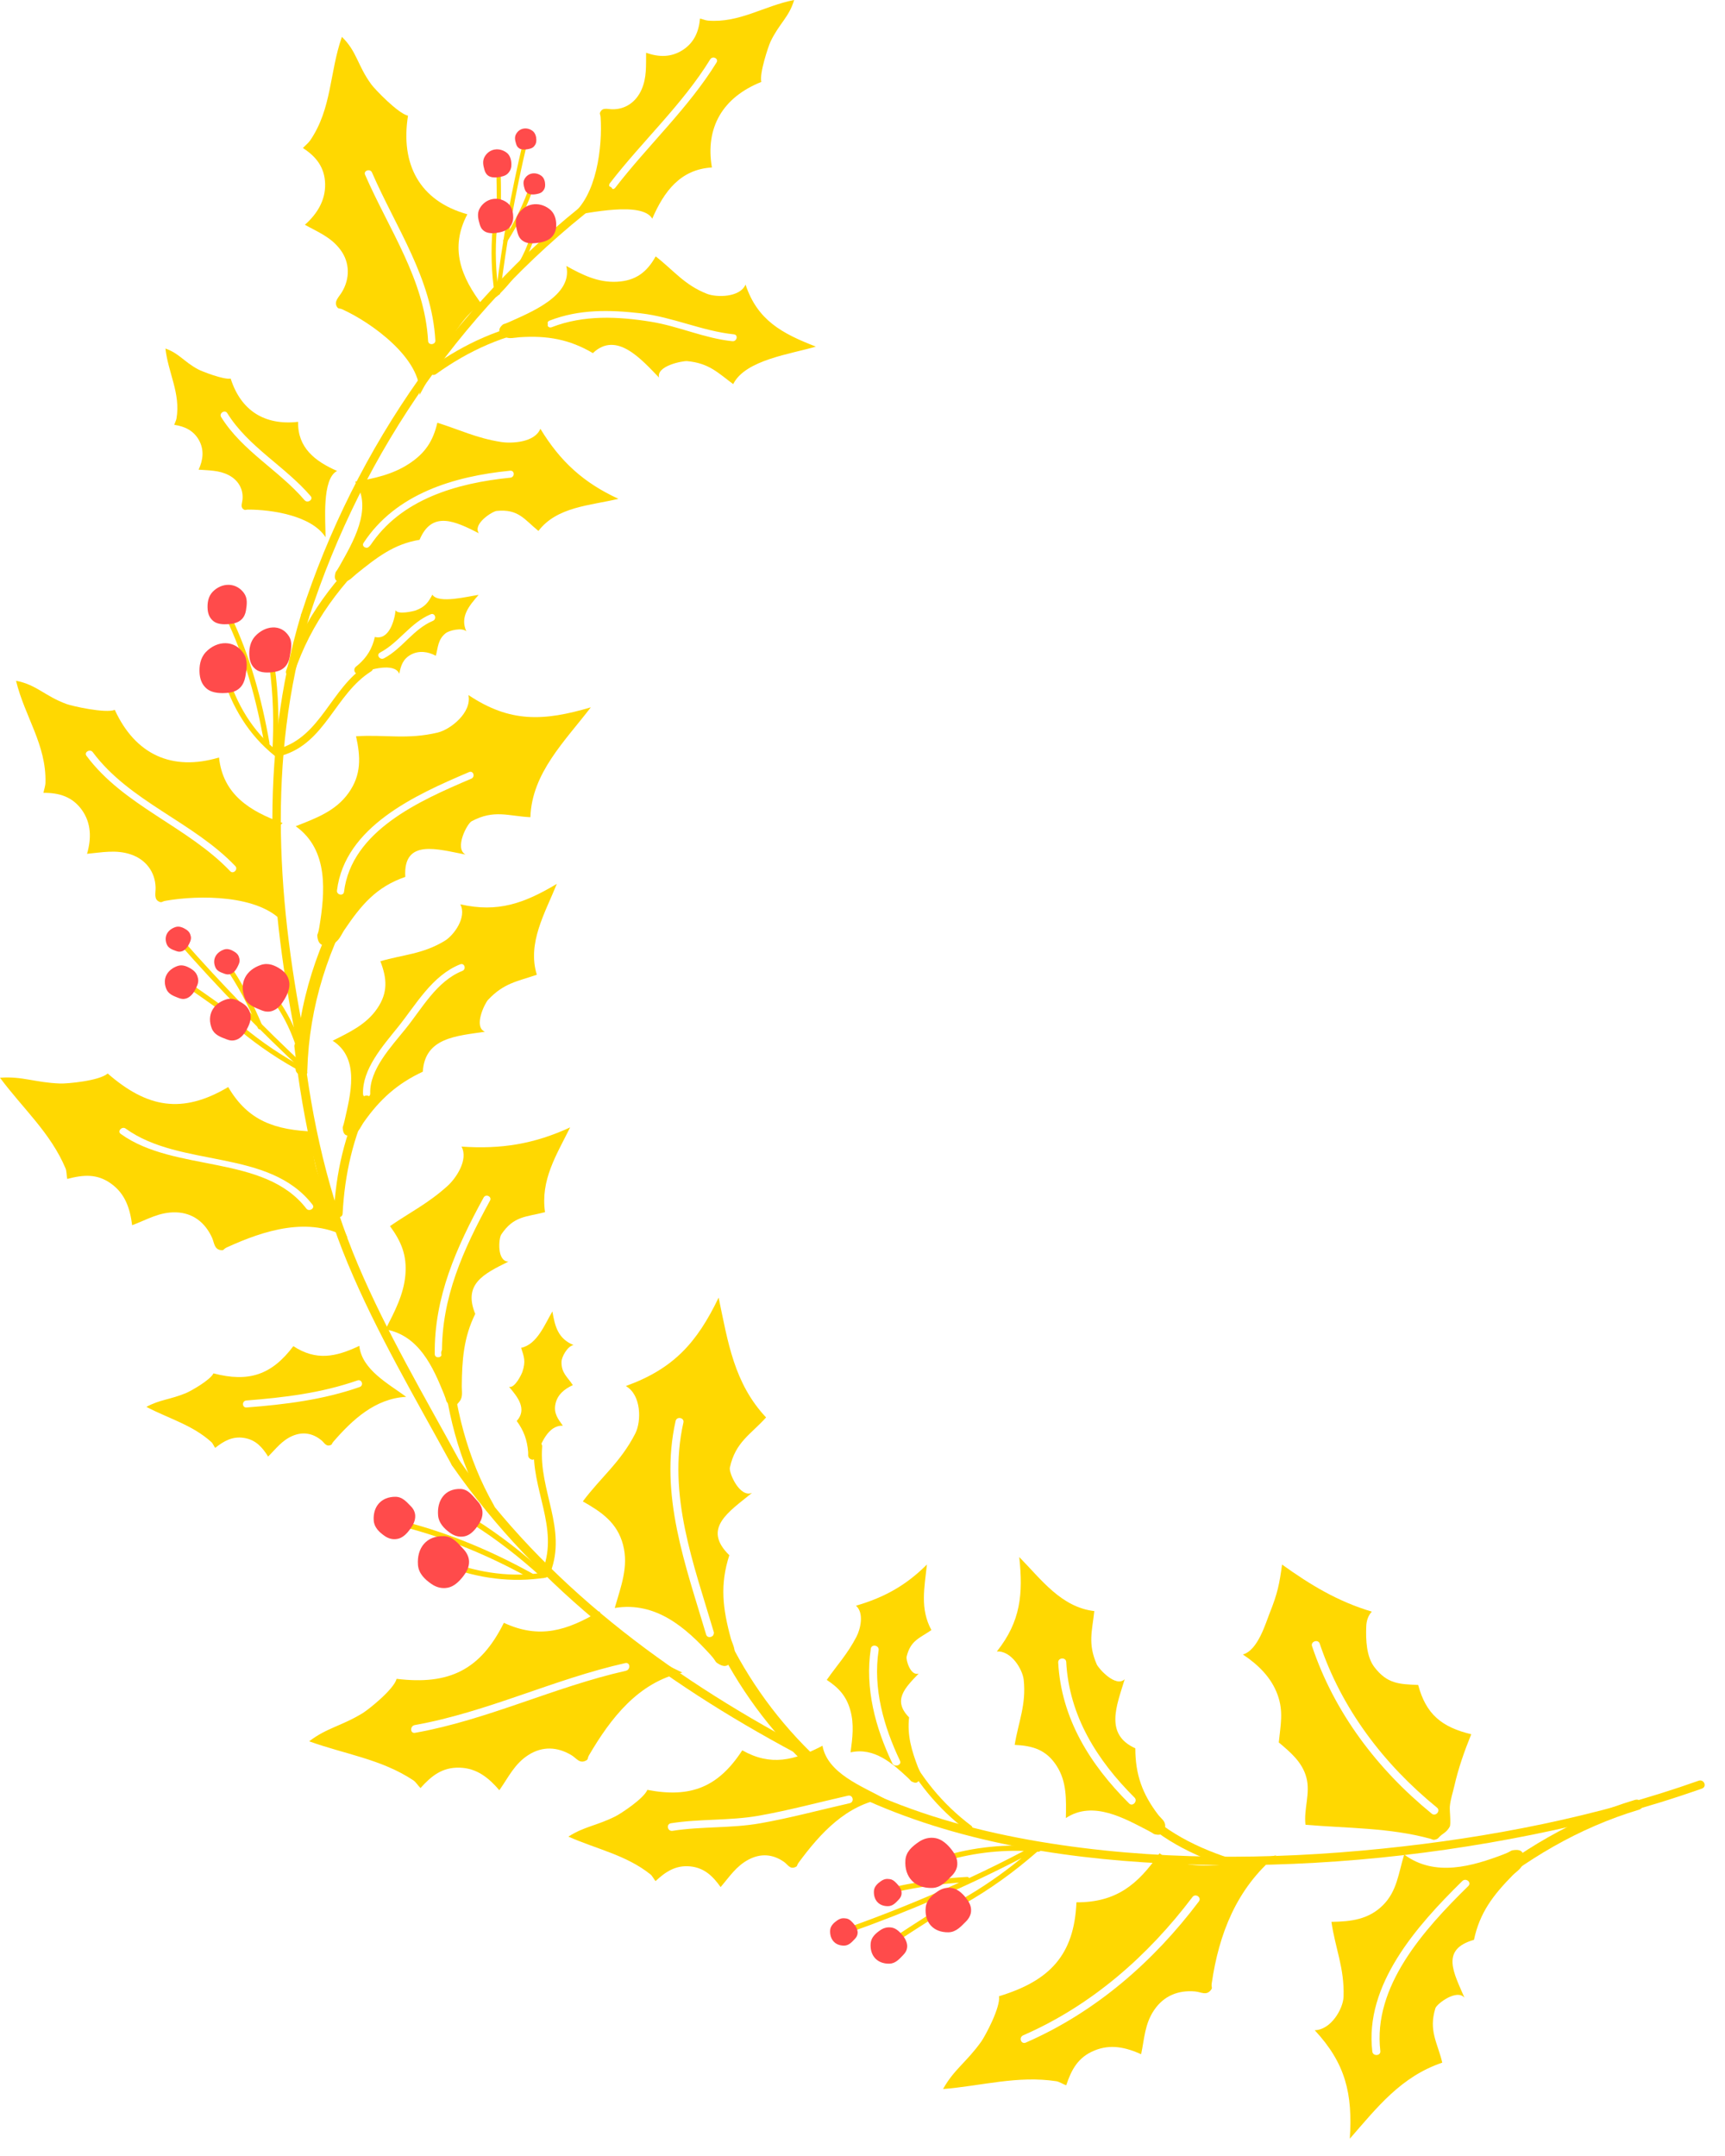 <svg width="40" height="50" viewBox="0 0 40 50" fill="none" xmlns="http://www.w3.org/2000/svg">
<g clip-path="url(#clip0_258_29813)">
<path d="M8.332 31.212C7.781 31.474 7.329 31.562 6.802 31.219C6.299 31.888 5.764 32.063 4.95 31.85C4.872 32.011 4.413 32.265 4.316 32.306C3.938 32.462 3.712 32.455 3.395 32.627C3.915 32.901 4.462 33.045 4.902 33.444C4.938 33.477 4.96 33.54 4.99 33.578C5.194 33.416 5.393 33.304 5.661 33.347C5.93 33.391 6.081 33.561 6.217 33.779C6.396 33.602 6.536 33.407 6.778 33.302C7.021 33.197 7.25 33.236 7.452 33.401C7.524 33.459 7.555 33.554 7.666 33.513C7.706 33.498 7.685 33.487 7.73 33.435C8.172 32.925 8.699 32.433 9.419 32.394C9.008 32.091 8.389 31.764 8.332 31.212ZM8.339 32.167C7.49 32.464 6.607 32.572 5.718 32.641C5.61 32.649 5.605 32.487 5.712 32.479C6.585 32.411 7.453 32.306 8.288 32.014C8.39 31.978 8.442 32.131 8.339 32.167Z" fill="#FFD801"/>
<path d="M13.902 37.368C13.145 37.818 12.506 38.017 11.684 37.635C11.141 38.727 10.415 39.083 9.197 38.934C9.13 39.183 8.539 39.651 8.409 39.73C7.908 40.035 7.581 40.067 7.169 40.383C7.999 40.683 8.842 40.795 9.585 41.288C9.646 41.328 9.697 41.417 9.751 41.467C10.005 41.184 10.254 40.983 10.656 40.994C11.058 41.005 11.33 41.228 11.579 41.517C11.79 41.219 11.928 40.907 12.253 40.7C12.578 40.492 12.925 40.508 13.252 40.705C13.368 40.775 13.44 40.911 13.592 40.827C13.648 40.796 13.612 40.784 13.663 40.698C14.158 39.855 14.799 39.013 15.823 38.789C15.172 38.461 14.169 38.095 13.902 37.368ZM14.511 38.748C12.851 39.122 11.305 39.887 9.625 40.186C9.507 40.207 9.502 40.027 9.619 40.006C11.295 39.707 12.841 38.941 14.499 38.569C14.616 38.542 14.627 38.722 14.511 38.748Z" fill="#FFD801"/>
<path d="M13.299 31.193C13.152 31.222 13.021 31.474 13.02 31.584C13.016 31.846 13.161 31.933 13.283 32.123C13.088 32.211 12.925 32.345 12.88 32.559C12.835 32.773 12.934 32.901 13.052 33.064C12.705 33.047 12.541 33.497 12.445 33.741C12.417 33.812 12.437 33.791 12.415 33.816C12.367 33.873 12.314 33.854 12.274 33.816C12.235 33.777 12.25 33.73 12.247 33.68C12.227 33.402 12.147 33.179 11.982 32.954C12.23 32.68 12.005 32.397 11.804 32.163C11.941 32.199 12.098 31.863 12.114 31.813C12.195 31.567 12.152 31.468 12.084 31.257C12.455 31.182 12.633 30.709 12.809 30.414C12.87 30.769 12.941 31.044 13.299 31.193Z" fill="#FFD801"/>
<path d="M10.485 33.991C12.488 36.873 15.325 38.985 18.442 40.651C18.555 40.711 18.682 40.55 18.568 40.489C15.465 38.831 12.642 36.734 10.649 33.864C10.576 33.759 10.413 33.886 10.485 33.991Z" fill="#FFD801"/>
<path d="M17.764 32.872C17.021 32.08 16.88 31.126 16.664 30.093C16.163 31.133 15.623 31.743 14.511 32.144C14.875 32.348 14.874 32.964 14.732 33.243C14.393 33.909 13.932 34.26 13.515 34.819C13.953 35.068 14.311 35.312 14.447 35.824C14.582 36.336 14.396 36.794 14.255 37.291C15.215 37.132 15.915 37.763 16.467 38.368C16.628 38.546 16.561 38.525 16.656 38.584C16.87 38.718 16.94 38.568 17.011 38.421C17.081 38.273 16.98 38.12 16.947 37.997C16.759 37.309 16.69 36.752 16.912 36.067C16.274 35.445 16.898 35.063 17.439 34.621C17.152 34.742 16.899 34.157 16.924 34.037C17.053 33.441 17.404 33.272 17.764 32.872ZM15.847 32.99C15.471 34.669 16.086 36.275 16.551 37.847C16.584 37.958 16.407 38.018 16.374 37.907C15.899 36.302 15.282 34.668 15.666 32.955C15.692 32.84 15.873 32.876 15.847 32.99Z" fill="#FFD801"/>
<path d="M16.562 37.984C17.109 39.128 17.854 40.142 18.785 41.015C18.915 41.137 19.088 40.911 18.959 40.791C18.065 39.952 17.352 38.97 16.826 37.872C16.75 37.713 16.485 37.824 16.562 37.984Z" fill="#FFD801"/>
<path d="M35.111 42.905C35.009 42.916 35.07 42.926 34.861 43.006C34.149 43.277 33.275 43.539 32.561 43.009C32.428 43.435 32.399 43.856 32.065 44.187C31.73 44.517 31.324 44.564 30.874 44.57C30.961 45.182 31.178 45.641 31.155 46.307C31.145 46.586 30.864 47.075 30.486 47.083C31.206 47.857 31.367 48.56 31.3 49.599C31.942 48.862 32.49 48.158 33.444 47.835C33.334 47.372 33.123 47.098 33.284 46.574C33.317 46.469 33.786 46.117 33.959 46.33C33.714 45.755 33.392 45.21 34.179 44.987C34.313 44.354 34.624 43.95 35.08 43.486C35.162 43.403 35.315 43.317 35.325 43.171C35.334 43.024 35.342 42.879 35.111 42.905ZM34.048 43.739C33.017 44.749 31.829 46.068 32.008 47.566C32.021 47.681 31.835 47.692 31.822 47.578C31.637 46.033 32.847 44.666 33.908 43.624C33.993 43.541 34.133 43.656 34.048 43.739Z" fill="#FFD801"/>
<path d="M34.259 44.058C35.377 43.124 36.599 42.392 38.006 41.969C38.165 41.921 38.068 41.694 37.91 41.742C36.481 42.171 35.238 42.918 34.102 43.866C33.976 43.972 34.131 44.165 34.259 44.058Z" fill="#FFD801"/>
<path d="M10.702 26.591C10.867 26.9 10.57 27.329 10.38 27.501C9.926 27.912 9.514 28.11 9.043 28.435C9.305 28.792 9.439 29.112 9.4 29.568C9.361 30.023 9.149 30.422 8.939 30.831C9.722 30.966 10.046 31.72 10.294 32.328C10.367 32.506 10.326 32.471 10.38 32.539C10.504 32.694 10.58 32.597 10.659 32.496C10.738 32.396 10.707 32.261 10.708 32.153C10.713 31.547 10.748 31.021 11.02 30.471C10.739 29.781 11.204 29.547 11.789 29.259C11.517 29.25 11.564 28.718 11.623 28.63C11.916 28.192 12.2 28.227 12.638 28.111C12.532 27.367 12.896 26.798 13.221 26.145C12.384 26.532 11.621 26.654 10.702 26.591ZM11.362 27.844C10.741 28.98 10.234 30.098 10.249 31.392C10.25 31.497 10.082 31.508 10.081 31.403C10.066 30.082 10.579 28.936 11.214 27.773C11.265 27.68 11.414 27.75 11.362 27.844Z" fill="#FFD801"/>
<path d="M10.231 31.38C10.335 32.661 10.626 33.874 11.264 34.993C11.326 35.102 11.518 35.023 11.454 34.912C10.826 33.809 10.538 32.614 10.435 31.351C10.425 31.223 10.221 31.253 10.231 31.38Z" fill="#FFD801"/>
<path d="M21.598 37.803C21.33 37.311 21.436 36.821 21.494 36.283C21.01 36.766 20.508 37.046 19.849 37.238C20.045 37.412 19.949 37.786 19.861 37.956C19.651 38.361 19.415 38.609 19.171 38.959C19.448 39.14 19.626 39.335 19.717 39.66C19.809 39.985 19.768 40.305 19.723 40.639C20.273 40.516 20.698 40.9 21.041 41.218C21.142 41.311 21.101 41.296 21.156 41.323C21.28 41.383 21.311 41.299 21.341 41.215C21.371 41.13 21.316 41.058 21.288 40.988C21.139 40.596 21.034 40.25 21.08 39.828C20.694 39.436 20.976 39.151 21.303 38.812C21.112 38.875 21.005 38.496 21.023 38.42C21.114 38.042 21.321 37.994 21.598 37.803ZM20.374 38.27C20.239 39.159 20.493 40.042 20.869 40.833C20.918 40.937 20.74 40.995 20.691 40.892C20.3 40.07 20.052 39.157 20.193 38.234C20.21 38.119 20.391 38.155 20.374 38.27Z" fill="#FFD801"/>
<path d="M20.825 40.52C21.216 41.288 21.732 41.935 22.43 42.46C22.506 42.518 22.599 42.398 22.522 42.341C21.844 41.83 21.346 41.208 20.965 40.461C20.923 40.377 20.782 40.436 20.825 40.52Z" fill="#FFD801"/>
<path d="M7.284 26.243C6.384 26.206 5.755 26.003 5.292 25.21C4.224 25.843 3.415 25.694 2.497 24.896C2.301 25.068 1.549 25.134 1.397 25.128C0.81 25.107 0.52 24.954 0 24.994C0.528 25.706 1.171 26.269 1.52 27.096C1.548 27.164 1.542 27.268 1.559 27.341C1.933 27.242 2.252 27.215 2.579 27.452C2.906 27.688 3.015 28.029 3.064 28.414C3.41 28.286 3.694 28.104 4.083 28.116C4.472 28.128 4.754 28.349 4.915 28.699C4.972 28.823 4.962 28.977 5.134 28.994C5.196 29 5.174 28.968 5.263 28.927C6.13 28.531 7.166 28.201 8.059 28.704C7.725 27.986 7.105 27.061 7.284 26.243ZM7.104 28.029C6.126 26.761 4.048 27.198 2.799 26.296C2.714 26.234 2.829 26.112 2.914 26.173C4.185 27.093 6.236 26.629 7.248 27.94C7.311 28.022 7.167 28.11 7.104 28.029Z" fill="#FFD801"/>
<path d="M6.826 24.272C7.025 26.006 7.397 27.7 8.067 29.308C8.74 30.922 9.636 32.435 10.472 33.968C10.532 34.079 10.724 33.999 10.662 33.887C9.846 32.389 8.972 30.911 8.305 29.34C7.614 27.713 7.233 26 7.03 24.243C7.016 24.116 6.811 24.145 6.826 24.272Z" fill="#FFD801"/>
<path d="M10.674 20.972C10.83 21.272 10.526 21.69 10.311 21.82C9.798 22.13 9.352 22.137 8.82 22.292C8.973 22.688 9.001 23.015 8.748 23.387C8.495 23.759 8.11 23.936 7.714 24.136C8.361 24.548 8.12 25.406 7.99 25.989C7.952 26.16 7.94 26.112 7.95 26.191C7.972 26.369 8.089 26.352 8.206 26.303C8.324 26.254 8.365 26.126 8.432 26.03C8.805 25.498 9.211 25.13 9.804 24.854C9.852 24.062 10.581 24.027 11.245 23.927C10.97 23.816 11.242 23.268 11.316 23.189C11.685 22.795 11.995 22.761 12.448 22.606C12.222 21.869 12.637 21.179 12.912 20.498C12.158 20.947 11.549 21.171 10.674 20.972ZM10.72 22.517C10.125 22.754 9.785 23.389 9.404 23.86C9.07 24.275 8.565 24.807 8.585 25.358C8.589 25.463 8.422 25.475 8.418 25.37C8.397 24.796 8.877 24.256 9.225 23.823C9.643 23.305 10.015 22.625 10.67 22.364C10.771 22.323 10.82 22.477 10.72 22.517Z" fill="#FFD801"/>
<path d="M8.404 25.467C7.989 26.309 7.79 27.203 7.742 28.121C7.735 28.249 7.939 28.272 7.945 28.144C7.992 27.241 8.186 26.366 8.593 25.539C8.651 25.421 8.462 25.35 8.404 25.467Z" fill="#FFD801"/>
<path d="M4.154 21.88C5.062 22.913 6.022 23.899 7.031 24.839C7.084 24.888 7.154 24.797 7.101 24.748C6.1 23.815 5.147 22.834 4.245 21.809C4.198 21.756 4.106 21.826 4.154 21.88Z" fill="#FFD801"/>
<path d="M4.182 22.788C4.497 23.003 4.811 23.221 5.119 23.445C5.178 23.488 5.248 23.397 5.19 23.355C4.881 23.13 4.567 22.913 4.252 22.697C4.192 22.657 4.122 22.747 4.182 22.788Z" fill="#FFD801"/>
<path d="M7.126 24.863C7.009 24.154 6.735 23.522 6.287 22.959C6.243 22.902 6.151 22.973 6.196 23.029C6.632 23.578 6.898 24.189 7.011 24.88C7.023 24.95 7.137 24.934 7.126 24.863Z" fill="#FFD801"/>
<path d="M5.555 23.893C6.013 24.273 6.507 24.603 7.038 24.884C7.102 24.918 7.146 24.814 7.083 24.78C6.561 24.504 6.076 24.176 5.625 23.802C5.57 23.756 5.499 23.847 5.555 23.893Z" fill="#FFD801"/>
<path d="M6.086 23.794C5.87 23.272 5.607 22.776 5.282 22.312C5.241 22.253 5.149 22.325 5.19 22.383C5.51 22.839 5.767 23.326 5.979 23.839C6.006 23.905 6.113 23.86 6.086 23.794Z" fill="#FFD801"/>
<path d="M19.072 40.486C18.417 40.827 17.873 40.965 17.212 40.592C16.654 41.449 16.014 41.702 15.011 41.509C14.928 41.713 14.39 42.063 14.275 42.121C13.828 42.345 13.552 42.355 13.18 42.593C13.835 42.885 14.514 43.016 15.082 43.468C15.128 43.505 15.161 43.58 15.201 43.625C15.434 43.407 15.668 43.253 15.999 43.283C16.33 43.314 16.528 43.508 16.71 43.763C16.912 43.529 17.068 43.28 17.354 43.128C17.639 42.976 17.92 42.997 18.181 43.18C18.273 43.245 18.316 43.359 18.449 43.297C18.497 43.275 18.47 43.263 18.521 43.194C19.018 42.519 19.625 41.852 20.504 41.71C19.986 41.422 19.189 41.128 19.072 40.486ZM19.701 41.819C19.011 41.975 18.32 42.163 17.624 42.285C16.952 42.403 16.269 42.353 15.595 42.459C15.477 42.477 15.441 42.301 15.56 42.283C16.233 42.177 16.915 42.227 17.586 42.11C18.282 41.988 18.973 41.8 19.663 41.644C19.781 41.617 19.818 41.793 19.701 41.819Z" fill="#FFD801"/>
<path d="M26.887 42.98C26.383 43.711 25.878 44.12 24.961 44.117C24.909 45.339 24.342 45.938 23.165 46.295C23.204 46.552 22.844 47.218 22.756 47.343C22.413 47.825 22.122 47.989 21.868 48.447C22.764 48.375 23.596 48.128 24.494 48.266C24.568 48.278 24.652 48.337 24.724 48.36C24.845 47.995 24.999 47.709 25.378 47.554C25.757 47.398 26.104 47.481 26.461 47.639C26.538 47.277 26.543 46.937 26.765 46.612C26.986 46.288 27.317 46.149 27.712 46.184C27.852 46.196 27.978 46.291 28.084 46.143C28.123 46.089 28.082 46.105 28.099 45.989C28.264 44.857 28.67 43.798 29.597 43.027C28.798 43.183 27.587 43.493 26.887 42.98ZM27.799 44.098C26.751 45.487 25.411 46.662 23.787 47.37C23.676 47.418 23.617 47.249 23.727 47.201C25.317 46.507 26.623 45.355 27.65 43.996C27.721 43.9 27.871 44.003 27.799 44.098Z" fill="#FFD801"/>
<path d="M26.08 38.944C25.868 39.142 25.473 38.694 25.431 38.597C25.221 38.113 25.326 37.827 25.375 37.363C24.605 37.272 24.145 36.628 23.635 36.11C23.726 36.966 23.67 37.6 23.115 38.3C23.452 38.278 23.711 38.714 23.738 38.956C23.8 39.536 23.615 39.932 23.529 40.466C23.951 40.485 24.262 40.58 24.501 40.951C24.74 41.321 24.723 41.731 24.716 42.163C25.349 41.742 26.09 42.18 26.628 42.456C26.785 42.537 26.728 42.53 26.803 42.544C26.974 42.575 27.014 42.474 27.019 42.352C27.024 42.229 26.922 42.172 26.856 42.086C26.488 41.603 26.327 41.154 26.326 40.545C25.609 40.22 25.891 39.563 26.08 38.944ZM26.183 41.825C25.277 40.923 24.608 39.854 24.538 38.555C24.532 38.439 24.718 38.428 24.724 38.543C24.791 39.793 25.437 40.82 26.307 41.687C26.389 41.768 26.265 41.907 26.183 41.825Z" fill="#FFD801"/>
<path d="M20.108 41.759C22.384 42.775 24.945 43.149 27.458 43.236C30.153 43.328 32.88 43.084 35.539 42.547C36.868 42.279 38.184 41.932 39.465 41.479C39.591 41.435 39.513 41.253 39.388 41.297C37.027 42.132 34.543 42.618 32.065 42.871C29.419 43.142 26.723 43.148 24.118 42.712C22.762 42.485 21.432 42.128 20.189 41.573C20.07 41.52 19.99 41.706 20.108 41.759Z" fill="#FFD801"/>
<path d="M26.283 42.016C26.959 42.713 27.827 43.115 28.771 43.383C28.896 43.418 28.977 43.233 28.851 43.197C27.945 42.94 27.097 42.56 26.447 41.889C26.358 41.798 26.194 41.923 26.283 42.016Z" fill="#FFD801"/>
<path d="M20.601 45.157C20.959 44.919 21.318 44.686 21.681 44.456C21.749 44.413 21.695 44.304 21.626 44.347C21.264 44.578 20.904 44.811 20.547 45.048C20.48 45.093 20.534 45.202 20.601 45.157Z" fill="#FFD801"/>
<path d="M24.082 42.822C24.066 42.82 24.049 42.82 24.033 42.819C24.017 42.802 23.992 42.794 23.964 42.809C23.961 42.811 23.957 42.812 23.954 42.814C23.187 42.765 22.431 42.856 21.692 43.105C21.615 43.131 21.637 43.251 21.714 43.225C22.378 43.001 23.054 42.904 23.742 42.925C23.324 43.145 22.901 43.355 22.472 43.554C22.464 43.538 22.449 43.527 22.424 43.528C21.797 43.561 21.177 43.652 20.565 43.8C20.486 43.82 20.508 43.939 20.587 43.92C21.132 43.788 21.683 43.701 22.24 43.661C21.386 44.05 20.515 44.4 19.631 44.714C19.554 44.741 19.609 44.849 19.685 44.822C21.058 44.335 22.397 43.762 23.689 43.09C23.245 43.454 22.774 43.782 22.27 44.065C22.2 44.104 22.253 44.213 22.325 44.173C22.946 43.825 23.519 43.41 24.052 42.943C24.058 42.943 24.065 42.943 24.072 42.944C24.152 42.95 24.162 42.829 24.082 42.822Z" fill="#FFD801"/>
<path d="M12.636 36.467C11.864 36.588 11.132 36.481 10.415 36.218C10.34 36.19 10.291 36.305 10.366 36.332C11.101 36.602 11.858 36.712 12.651 36.588C12.732 36.575 12.717 36.454 12.636 36.467Z" fill="#FFD801"/>
<path d="M10.934 35.332C11.518 35.699 12.056 36.121 12.562 36.582C12.62 36.635 12.697 36.535 12.639 36.482C12.133 36.022 11.595 35.599 11.012 35.233C10.945 35.191 10.867 35.29 10.934 35.332Z" fill="#FFD801"/>
<path d="M9.346 35.407C10.376 35.673 11.348 36.083 12.268 36.591C12.337 36.629 12.415 36.531 12.345 36.492C11.416 35.978 10.436 35.562 9.395 35.292C9.318 35.272 9.268 35.386 9.346 35.407Z" fill="#FFD801"/>
<path d="M32.885 39.076C32.44 39.058 32.167 39.049 31.872 38.665C31.685 38.423 31.669 38.035 31.681 37.719C31.686 37.59 31.722 37.472 31.81 37.375C31.028 37.144 30.385 36.755 29.729 36.284C29.668 36.728 29.628 36.947 29.438 37.419C29.351 37.635 29.169 38.275 28.82 38.369C29.179 38.609 29.477 38.901 29.623 39.298C29.769 39.695 29.692 40.011 29.653 40.409C29.929 40.642 30.202 40.869 30.295 41.232C30.388 41.594 30.229 41.952 30.272 42.318C31.247 42.402 32.214 42.383 33.166 42.642C33.199 42.651 33.228 42.674 33.267 42.665C33.306 42.657 33.335 42.649 33.364 42.614C33.452 42.513 33.532 42.512 33.616 42.365C33.651 42.304 33.611 41.983 33.619 41.895C33.636 41.718 33.688 41.578 33.723 41.422C33.818 41.004 33.955 40.615 34.116 40.219C33.43 40.054 33.067 39.756 32.885 39.076ZM33.2 42.061C31.937 41.032 30.939 39.714 30.424 38.176C30.387 38.067 30.565 38.008 30.602 38.117C31.107 39.625 32.084 40.913 33.322 41.921C33.413 41.995 33.291 42.135 33.2 42.061Z" fill="#FFD801"/>
<path d="M12.385 33.529C12.306 34.514 12.964 35.427 12.589 36.4C12.546 36.511 12.72 36.578 12.763 36.466C13.153 35.453 12.49 34.564 12.572 33.549C12.582 33.432 12.395 33.411 12.385 33.529Z" fill="#FFD801"/>
<path d="M6.913 9.783C6.135 9.871 5.585 9.521 5.349 8.78C5.188 8.811 4.68 8.612 4.594 8.566C4.261 8.387 4.155 8.195 3.836 8.083C3.9 8.65 4.19 9.121 4.093 9.703C4.085 9.751 4.055 9.806 4.04 9.852C4.287 9.888 4.493 9.988 4.616 10.212C4.738 10.437 4.709 10.667 4.606 10.892C4.846 10.911 5.081 10.904 5.303 11.019C5.524 11.134 5.648 11.343 5.623 11.59C5.614 11.678 5.566 11.767 5.658 11.818C5.691 11.837 5.695 11.818 5.751 11.818C6.301 11.817 7.228 11.958 7.549 12.459C7.55 12.107 7.457 11.103 7.817 10.922C7.303 10.697 6.898 10.38 6.913 9.783ZM7.064 11.601C6.468 10.905 5.617 10.46 5.128 9.672C5.073 9.584 5.214 9.492 5.269 9.58C5.756 10.365 6.61 10.813 7.205 11.507C7.272 11.586 7.131 11.679 7.064 11.601Z" fill="#FFD801"/>
<path d="M5.079 17.567C3.981 17.895 3.133 17.491 2.662 16.463C2.445 16.548 1.676 16.376 1.545 16.328C1.036 16.142 0.85 15.879 0.372 15.788C0.573 16.62 1.078 17.27 1.054 18.152C1.053 18.224 1.02 18.315 1.008 18.387C1.372 18.383 1.68 18.478 1.899 18.784C2.118 19.091 2.121 19.447 2.018 19.801C2.366 19.769 2.691 19.699 3.036 19.816C3.382 19.934 3.599 20.221 3.608 20.584C3.611 20.712 3.559 20.861 3.702 20.916C3.755 20.936 3.757 20.905 3.837 20.891C4.61 20.753 6.008 20.748 6.564 21.391C6.484 20.936 6.185 19.357 6.554 19.087C5.788 18.813 5.168 18.42 5.079 17.567ZM5.339 20.205C4.349 19.167 2.87 18.692 2.005 17.528C1.942 17.444 2.088 17.36 2.15 17.442C3.004 18.591 4.478 19.059 5.456 20.085C5.528 20.16 5.411 20.28 5.339 20.205Z" fill="#FFD801"/>
<path d="M10.026 13.791C9.931 13.967 9.862 14.071 9.644 14.155C9.6 14.172 9.22 14.264 9.174 14.151C9.147 14.403 9.015 14.853 8.692 14.772C8.632 15.037 8.512 15.239 8.306 15.418C8.269 15.45 8.226 15.471 8.218 15.521C8.21 15.571 8.237 15.625 8.301 15.627C8.33 15.628 8.311 15.626 8.368 15.605C8.564 15.534 9.144 15.354 9.259 15.625C9.294 15.436 9.344 15.283 9.528 15.182C9.713 15.082 9.926 15.11 10.106 15.208C10.159 15.013 10.151 14.829 10.338 14.682C10.416 14.621 10.713 14.548 10.813 14.64C10.662 14.304 10.878 14.049 11.098 13.796C10.868 13.826 10.164 14.012 10.026 13.791ZM10.037 14.399C9.582 14.59 9.333 15.04 8.904 15.267C8.808 15.318 8.717 15.184 8.813 15.134C9.257 14.898 9.513 14.444 9.987 14.246C10.087 14.204 10.136 14.357 10.037 14.399Z" fill="#FFD801"/>
<path d="M6.981 14.254C5.981 17.584 6.234 21.027 6.916 24.34C6.94 24.459 7.137 24.432 7.112 24.311C6.438 21.036 6.174 17.619 7.164 14.323C7.199 14.205 7.017 14.134 6.981 14.254Z" fill="#FFD801"/>
<path d="M10.862 16.119C10.946 16.525 10.447 16.916 10.153 16.988C9.45 17.158 8.924 17.031 8.256 17.075C8.362 17.553 8.383 17.968 8.082 18.39C7.78 18.813 7.327 18.975 6.857 19.161C7.634 19.715 7.532 20.715 7.406 21.493C7.369 21.72 7.346 21.642 7.362 21.743C7.398 21.973 7.561 21.935 7.708 21.889C7.856 21.843 7.913 21.674 7.983 21.57C8.376 20.988 8.722 20.57 9.398 20.336C9.344 19.434 10.156 19.699 10.794 19.818C10.531 19.673 10.831 19.102 10.936 19.046C11.458 18.766 11.787 18.927 12.299 18.952C12.332 17.927 13.1 17.188 13.7 16.404C12.605 16.727 11.829 16.765 10.862 16.119ZM10.928 18.059C9.734 18.567 8.152 19.265 7.977 20.683C7.964 20.787 7.801 20.755 7.814 20.651C7.996 19.173 9.629 18.436 10.876 17.906C10.976 17.863 11.027 18.016 10.928 18.059Z" fill="#FFD801"/>
<path d="M8.173 20.492C7.372 21.838 6.899 23.247 6.854 24.787C6.849 24.957 7.122 24.988 7.126 24.817C7.169 23.328 7.616 21.951 8.391 20.648C8.479 20.499 8.263 20.341 8.173 20.492Z" fill="#FFD801"/>
<path d="M12.53 9.943C12.4 10.266 11.859 10.288 11.617 10.25C11.042 10.159 10.659 9.965 10.141 9.804C10.043 10.229 9.859 10.51 9.483 10.756C9.106 11.003 8.679 11.097 8.235 11.171C8.661 11.797 8.167 12.601 7.87 13.134C7.783 13.29 7.787 13.235 7.771 13.315C7.734 13.496 7.854 13.5 7.976 13.492C8.098 13.484 8.181 13.377 8.264 13.31C8.729 12.936 9.129 12.616 9.729 12.519C10.018 11.827 10.561 12.091 11.104 12.367C10.955 12.15 11.416 11.859 11.517 11.849C12.023 11.799 12.156 12.045 12.485 12.313C12.918 11.747 13.688 11.726 14.34 11.568C13.53 11.195 12.991 10.702 12.53 9.943ZM11.834 11.078C10.599 11.202 9.29 11.573 8.579 12.662C8.521 12.751 8.372 12.681 8.43 12.591C9.178 11.448 10.526 11.046 11.829 10.916C11.937 10.905 11.942 11.067 11.834 11.078Z" fill="#FFD801"/>
<path d="M8.749 12.501C7.787 13.364 7.035 14.342 6.635 15.554C6.596 15.672 6.778 15.742 6.817 15.623C7.207 14.443 7.932 13.49 8.869 12.649C8.964 12.565 8.844 12.415 8.749 12.501Z" fill="#FFD801"/>
<path d="M16.42 0.478C16.36 0.474 16.291 0.443 16.232 0.43C16.205 0.733 16.095 0.993 15.825 1.164C15.556 1.335 15.271 1.326 14.982 1.224C14.978 1.518 15 1.801 14.875 2.081C14.751 2.361 14.506 2.539 14.198 2.534C14.088 2.533 13.975 2.484 13.919 2.601C13.898 2.644 13.922 2.646 13.927 2.716C13.972 3.398 13.84 4.549 13.236 5.001C13.645 4.946 14.888 4.663 15.125 5.071C15.397 4.441 15.776 3.927 16.508 3.884C16.349 2.954 16.761 2.257 17.654 1.9C17.604 1.709 17.816 1.075 17.867 0.966C18.067 0.546 18.298 0.398 18.415 0C17.715 0.136 17.151 0.535 16.42 0.478ZM16.616 1.448C15.962 2.509 15.028 3.366 14.268 4.353C14.202 4.438 14.079 4.331 14.144 4.247C14.895 3.272 15.822 2.427 16.468 1.378C16.523 1.287 16.672 1.357 16.616 1.448Z" fill="#FFD801"/>
<path d="M10.837 4.969C9.722 4.658 9.283 3.802 9.461 2.683C9.233 2.635 8.691 2.069 8.609 1.956C8.289 1.52 8.278 1.194 7.928 0.855C7.638 1.679 7.7 2.511 7.193 3.256C7.151 3.317 7.074 3.378 7.024 3.433C7.332 3.631 7.531 3.884 7.539 4.267C7.547 4.65 7.353 4.962 7.07 5.213C7.375 5.383 7.675 5.498 7.895 5.794C8.115 6.089 8.118 6.465 7.924 6.781C7.855 6.893 7.733 6.997 7.818 7.122C7.849 7.168 7.87 7.143 7.94 7.175C8.616 7.481 9.79 8.326 9.73 9.159C9.981 8.716 10.727 7.13 11.195 7.088C10.688 6.424 10.422 5.755 10.837 4.969ZM10.095 7.896C10.1 8 9.933 8.013 9.927 7.909C9.849 6.485 9.015 5.318 8.465 4.051C8.424 3.956 8.584 3.904 8.625 3.998C9.181 5.279 10.015 6.456 10.095 7.896Z" fill="#FFD801"/>
<path d="M14.051 4.342C10.682 6.835 8.235 10.371 6.981 14.254C6.943 14.372 7.125 14.442 7.164 14.323C8.408 10.469 10.828 6.965 14.171 4.491C14.274 4.415 14.154 4.266 14.051 4.342Z" fill="#FFD801"/>
<path d="M17.288 6.6C17.157 6.903 16.614 6.9 16.394 6.814C15.869 6.609 15.615 6.264 15.204 5.946C15 6.313 14.741 6.512 14.304 6.534C13.867 6.556 13.505 6.375 13.132 6.168C13.293 6.86 12.274 7.255 11.803 7.47C11.665 7.533 11.687 7.498 11.636 7.549C11.521 7.665 11.595 7.755 11.701 7.811C11.808 7.867 11.932 7.829 12.046 7.821C12.682 7.778 13.201 7.866 13.748 8.189C14.3 7.663 14.882 8.346 15.282 8.756C15.214 8.484 15.833 8.366 15.934 8.375C16.442 8.422 16.644 8.644 17.002 8.908C17.281 8.341 18.359 8.208 18.918 8.038C18.134 7.734 17.563 7.428 17.288 6.6ZM16.982 7.913C16.33 7.845 15.739 7.566 15.096 7.462C14.335 7.338 13.534 7.3 12.794 7.588C12.693 7.628 12.644 7.474 12.745 7.435C13.432 7.167 14.143 7.184 14.855 7.266C15.599 7.351 16.275 7.676 17.019 7.754C17.125 7.765 17.088 7.924 16.982 7.913Z" fill="#FFD801"/>
<path d="M12.595 7.424C11.639 7.573 10.774 7.963 9.991 8.526C9.887 8.601 10.007 8.749 10.111 8.675C10.87 8.129 11.692 7.759 12.618 7.614C12.745 7.594 12.722 7.404 12.595 7.424Z" fill="#FFD801"/>
<path d="M12.127 3.303C11.852 4.455 11.644 5.619 11.501 6.789C11.493 6.851 11.591 6.861 11.599 6.8C11.742 5.629 11.95 4.466 12.225 3.314C12.239 3.253 12.141 3.243 12.127 3.303Z" fill="#FFD801"/>
<path d="M11.507 3.793C11.515 4.12 11.521 4.447 11.518 4.774C11.517 4.836 11.616 4.821 11.616 4.76C11.62 4.432 11.613 4.106 11.605 3.779C11.603 3.717 11.505 3.732 11.507 3.793Z" fill="#FFD801"/>
<path d="M11.526 6.873C11.992 6.431 12.3 5.915 12.447 5.304C12.462 5.244 12.364 5.234 12.35 5.294C12.209 5.877 11.911 6.377 11.466 6.799C11.42 6.842 11.48 6.917 11.526 6.873Z" fill="#FFD801"/>
<path d="M11.423 5.291C11.379 5.803 11.393 6.312 11.47 6.817C11.48 6.878 11.578 6.864 11.569 6.803C11.493 6.306 11.478 5.806 11.521 5.301C11.527 5.24 11.429 5.229 11.423 5.291Z" fill="#FFD801"/>
<path d="M11.756 5.61C12.02 5.194 12.24 4.759 12.391 4.295C12.41 4.235 12.319 4.2 12.3 4.26C12.151 4.717 11.938 5.145 11.678 5.554C11.644 5.607 11.722 5.664 11.756 5.61Z" fill="#FFD801"/>
<path d="M6.443 17.431C5.851 16.957 5.484 16.325 5.268 15.612C5.246 15.54 5.133 15.588 5.155 15.659C5.378 16.392 5.761 17.04 6.369 17.527C6.428 17.575 6.502 17.479 6.443 17.431Z" fill="#FFD801"/>
<path d="M6.246 15.456C6.339 16.113 6.353 16.777 6.315 17.443C6.311 17.518 6.432 17.532 6.436 17.456C6.475 16.78 6.462 16.106 6.367 15.439C6.356 15.364 6.236 15.381 6.246 15.456Z" fill="#FFD801"/>
<path d="M5.236 14.325C5.68 15.25 5.951 16.236 6.127 17.246C6.14 17.32 6.261 17.303 6.248 17.228C6.07 16.208 5.798 15.211 5.349 14.277C5.317 14.21 5.204 14.257 5.236 14.325Z" fill="#FFD801"/>
<path d="M8.496 15.432C7.675 15.951 7.446 17.082 6.461 17.364C6.348 17.396 6.417 17.557 6.529 17.525C7.549 17.233 7.766 16.099 8.607 15.569C8.706 15.506 8.595 15.37 8.496 15.432Z" fill="#FFD801"/>
<path d="M6.05 22.378C5.699 22.496 5.543 22.796 5.673 23.138C5.737 23.307 5.901 23.361 6.055 23.426C6.139 23.462 6.231 23.475 6.321 23.442C6.447 23.396 6.524 23.297 6.592 23.182C6.662 23.068 6.725 22.922 6.709 22.79C6.692 22.657 6.624 22.558 6.521 22.486C6.379 22.388 6.223 22.32 6.05 22.378Z" fill="#FF4B4B"/>
<path d="M5.238 23.18C4.93 23.281 4.795 23.55 4.91 23.849C4.968 23.997 5.107 24.047 5.248 24.101C5.325 24.131 5.394 24.145 5.487 24.111C5.58 24.077 5.663 23.984 5.716 23.886C5.769 23.789 5.828 23.659 5.811 23.546C5.794 23.432 5.737 23.342 5.646 23.281C5.521 23.197 5.39 23.13 5.238 23.18Z" fill="#FF4B4B"/>
<path d="M5.194 22.021C5.011 22.086 4.917 22.246 4.993 22.43C5.03 22.521 5.116 22.549 5.203 22.581C5.251 22.598 5.294 22.607 5.352 22.586C5.409 22.565 5.462 22.509 5.494 22.448C5.526 22.387 5.569 22.312 5.553 22.239C5.537 22.166 5.512 22.121 5.444 22.077C5.377 22.033 5.284 21.989 5.194 22.021Z" fill="#FF4B4B"/>
<path d="M4.067 21.5C3.884 21.562 3.793 21.72 3.868 21.902C3.906 21.991 3.991 22.021 4.078 22.053C4.126 22.071 4.169 22.08 4.226 22.059C4.283 22.038 4.336 21.983 4.368 21.923C4.4 21.863 4.441 21.789 4.425 21.717C4.409 21.645 4.384 21.601 4.317 21.557C4.249 21.513 4.157 21.469 4.067 21.5Z" fill="#FF4B4B"/>
<path d="M4.121 22.401C3.878 22.485 3.758 22.694 3.857 22.936C3.906 23.055 4.019 23.096 4.133 23.141C4.196 23.166 4.252 23.179 4.328 23.152C4.404 23.125 4.473 23.052 4.516 22.972C4.558 22.892 4.613 22.794 4.593 22.698C4.573 22.602 4.539 22.541 4.451 22.481C4.362 22.422 4.241 22.36 4.121 22.401Z" fill="#FF4B4B"/>
<path d="M9.692 36.293C9.662 35.899 9.889 35.608 10.3 35.625C10.502 35.633 10.625 35.795 10.751 35.93C10.82 36.005 10.871 36.1 10.876 36.204C10.883 36.346 10.817 36.459 10.729 36.571C10.64 36.683 10.524 36.794 10.382 36.821C10.239 36.848 10.111 36.809 9.999 36.73C9.845 36.623 9.707 36.487 9.692 36.293Z" fill="#FF4B4B"/>
<path d="M10.159 35.149C10.128 34.802 10.312 34.517 10.682 34.531C10.865 34.539 10.964 34.697 11.076 34.817C11.138 34.883 11.182 34.971 11.188 35.063C11.196 35.19 11.14 35.297 11.066 35.401C10.992 35.504 10.896 35.605 10.768 35.63C10.642 35.654 10.531 35.617 10.432 35.546C10.297 35.448 10.175 35.32 10.159 35.149Z" fill="#FF4B4B"/>
<path d="M8.666 35.262C8.644 34.94 8.839 34.712 9.168 34.712C9.33 34.712 9.425 34.828 9.529 34.934C9.586 34.991 9.625 35.066 9.628 35.151C9.633 35.267 9.578 35.368 9.509 35.464C9.439 35.56 9.345 35.66 9.228 35.686C9.111 35.712 9.007 35.682 8.916 35.618C8.79 35.53 8.677 35.421 8.666 35.262Z" fill="#FF4B4B"/>
<path d="M12.737 4.845C12.492 4.658 12.162 4.714 12.006 4.983C11.929 5.116 11.964 5.259 12 5.395C12.02 5.47 12.055 5.54 12.123 5.586C12.215 5.65 12.327 5.648 12.442 5.636C12.557 5.624 12.696 5.592 12.78 5.512C12.864 5.431 12.897 5.332 12.898 5.225C12.899 5.078 12.858 4.937 12.737 4.845Z" fill="#FF4B4B"/>
<path d="M11.767 4.706C11.555 4.54 11.261 4.595 11.125 4.831C11.058 4.948 11.086 5.072 11.121 5.193C11.14 5.26 11.163 5.314 11.231 5.361C11.3 5.409 11.41 5.416 11.507 5.402C11.603 5.389 11.726 5.361 11.797 5.29C11.869 5.219 11.901 5.132 11.9 5.039C11.899 4.912 11.872 4.788 11.767 4.706Z" fill="#FF4B4B"/>
<path d="M12.554 4.078C12.424 3.981 12.243 4.004 12.162 4.153C12.122 4.226 12.142 4.301 12.164 4.376C12.177 4.417 12.192 4.45 12.234 4.48C12.276 4.509 12.345 4.515 12.404 4.507C12.463 4.498 12.539 4.486 12.582 4.439C12.626 4.392 12.642 4.35 12.641 4.282C12.64 4.213 12.619 4.126 12.554 4.078Z" fill="#FF4B4B"/>
<path d="M12.352 3.038C12.224 2.94 12.046 2.963 11.966 3.111C11.926 3.184 11.944 3.259 11.967 3.334C11.979 3.375 11.994 3.409 12.036 3.438C12.078 3.468 12.146 3.474 12.204 3.465C12.263 3.457 12.337 3.445 12.38 3.398C12.422 3.351 12.438 3.31 12.437 3.242C12.436 3.174 12.415 3.087 12.352 3.038Z" fill="#FF4B4B"/>
<path d="M11.75 3.542C11.579 3.411 11.343 3.444 11.236 3.639C11.183 3.736 11.205 3.836 11.233 3.936C11.249 3.99 11.267 4.035 11.322 4.075C11.377 4.114 11.466 4.122 11.544 4.111C11.622 4.1 11.72 4.083 11.778 4.021C11.835 3.959 11.858 3.903 11.858 3.813C11.858 3.723 11.834 3.606 11.75 3.542Z" fill="#FF4B4B"/>
<path d="M4.772 15.124C5.033 14.848 5.441 14.834 5.652 15.159C5.755 15.319 5.721 15.512 5.69 15.689C5.672 15.786 5.634 15.885 5.561 15.954C5.46 16.05 5.332 16.069 5.194 16.073C5.057 16.077 4.898 16.06 4.792 15.97C4.686 15.881 4.641 15.759 4.629 15.628C4.614 15.448 4.644 15.26 4.772 15.124Z" fill="#FF4B4B"/>
<path d="M5.914 14.757C6.138 14.51 6.511 14.457 6.699 14.753C6.792 14.9 6.745 15.072 6.718 15.231C6.704 15.318 6.666 15.407 6.602 15.471C6.514 15.559 6.398 15.583 6.275 15.593C6.153 15.602 6.015 15.595 5.921 15.515C5.826 15.436 5.79 15.328 5.782 15.212C5.771 15.051 5.803 14.879 5.914 14.757Z" fill="#FF4B4B"/>
<path d="M4.932 13.724C5.147 13.503 5.479 13.505 5.658 13.755C5.746 13.878 5.725 14.02 5.703 14.159C5.69 14.236 5.659 14.312 5.598 14.368C5.516 14.446 5.403 14.467 5.289 14.475C5.175 14.483 5.04 14.477 4.95 14.406C4.861 14.335 4.823 14.238 4.815 14.132C4.804 13.986 4.826 13.833 4.932 13.724Z" fill="#FF4B4B"/>
<path d="M20.995 43.137C20.966 43.531 21.212 43.793 21.613 43.784C21.811 43.779 21.939 43.635 22.067 43.505C22.139 43.433 22.193 43.343 22.198 43.24C22.206 43.099 22.14 42.988 22.051 42.877C21.962 42.767 21.841 42.657 21.699 42.629C21.556 42.601 21.42 42.638 21.307 42.715C21.151 42.821 21.009 42.943 20.995 43.137Z" fill="#FF4B4B"/>
<path d="M21.466 44.237C21.433 44.582 21.64 44.818 21.994 44.812C22.169 44.809 22.285 44.676 22.399 44.562C22.462 44.499 22.51 44.418 22.517 44.328C22.527 44.203 22.47 44.105 22.393 44.007C22.316 43.91 22.211 43.814 22.087 43.788C21.962 43.763 21.847 43.793 21.747 43.861C21.61 43.954 21.482 44.066 21.466 44.237Z" fill="#FF4B4B"/>
<path d="M20.265 43.851C20.251 44.058 20.376 44.21 20.593 44.206C20.701 44.204 20.767 44.131 20.837 44.057C20.875 44.016 20.903 43.977 20.906 43.911C20.91 43.846 20.876 43.773 20.827 43.718C20.778 43.663 20.72 43.593 20.64 43.58C20.559 43.567 20.502 43.575 20.429 43.625C20.355 43.675 20.271 43.749 20.265 43.851Z" fill="#FF4B4B"/>
<path d="M19.25 44.761C19.236 44.968 19.356 45.123 19.574 45.121C19.681 45.12 19.747 45.045 19.817 44.972C19.856 44.932 19.883 44.892 19.887 44.827C19.89 44.762 19.858 44.688 19.81 44.632C19.762 44.575 19.706 44.505 19.626 44.492C19.546 44.478 19.489 44.486 19.416 44.535C19.342 44.584 19.258 44.66 19.25 44.761Z" fill="#FF4B4B"/>
<path d="M20.19 45.064C20.165 45.343 20.33 45.542 20.618 45.54C20.76 45.539 20.849 45.438 20.942 45.341C20.993 45.288 21.03 45.234 21.036 45.148C21.042 45.062 20.996 44.964 20.935 44.889C20.874 44.815 20.791 44.726 20.691 44.705C20.591 44.684 20.497 44.706 20.416 44.761C20.305 44.836 20.203 44.926 20.19 45.064Z" fill="#FF4B4B"/>
</g>
<defs>
<clipPath id="clip0_258_29813">
<rect width="39.529" height="49.599" fill="white"/>
</clipPath>
</defs>
</svg>
